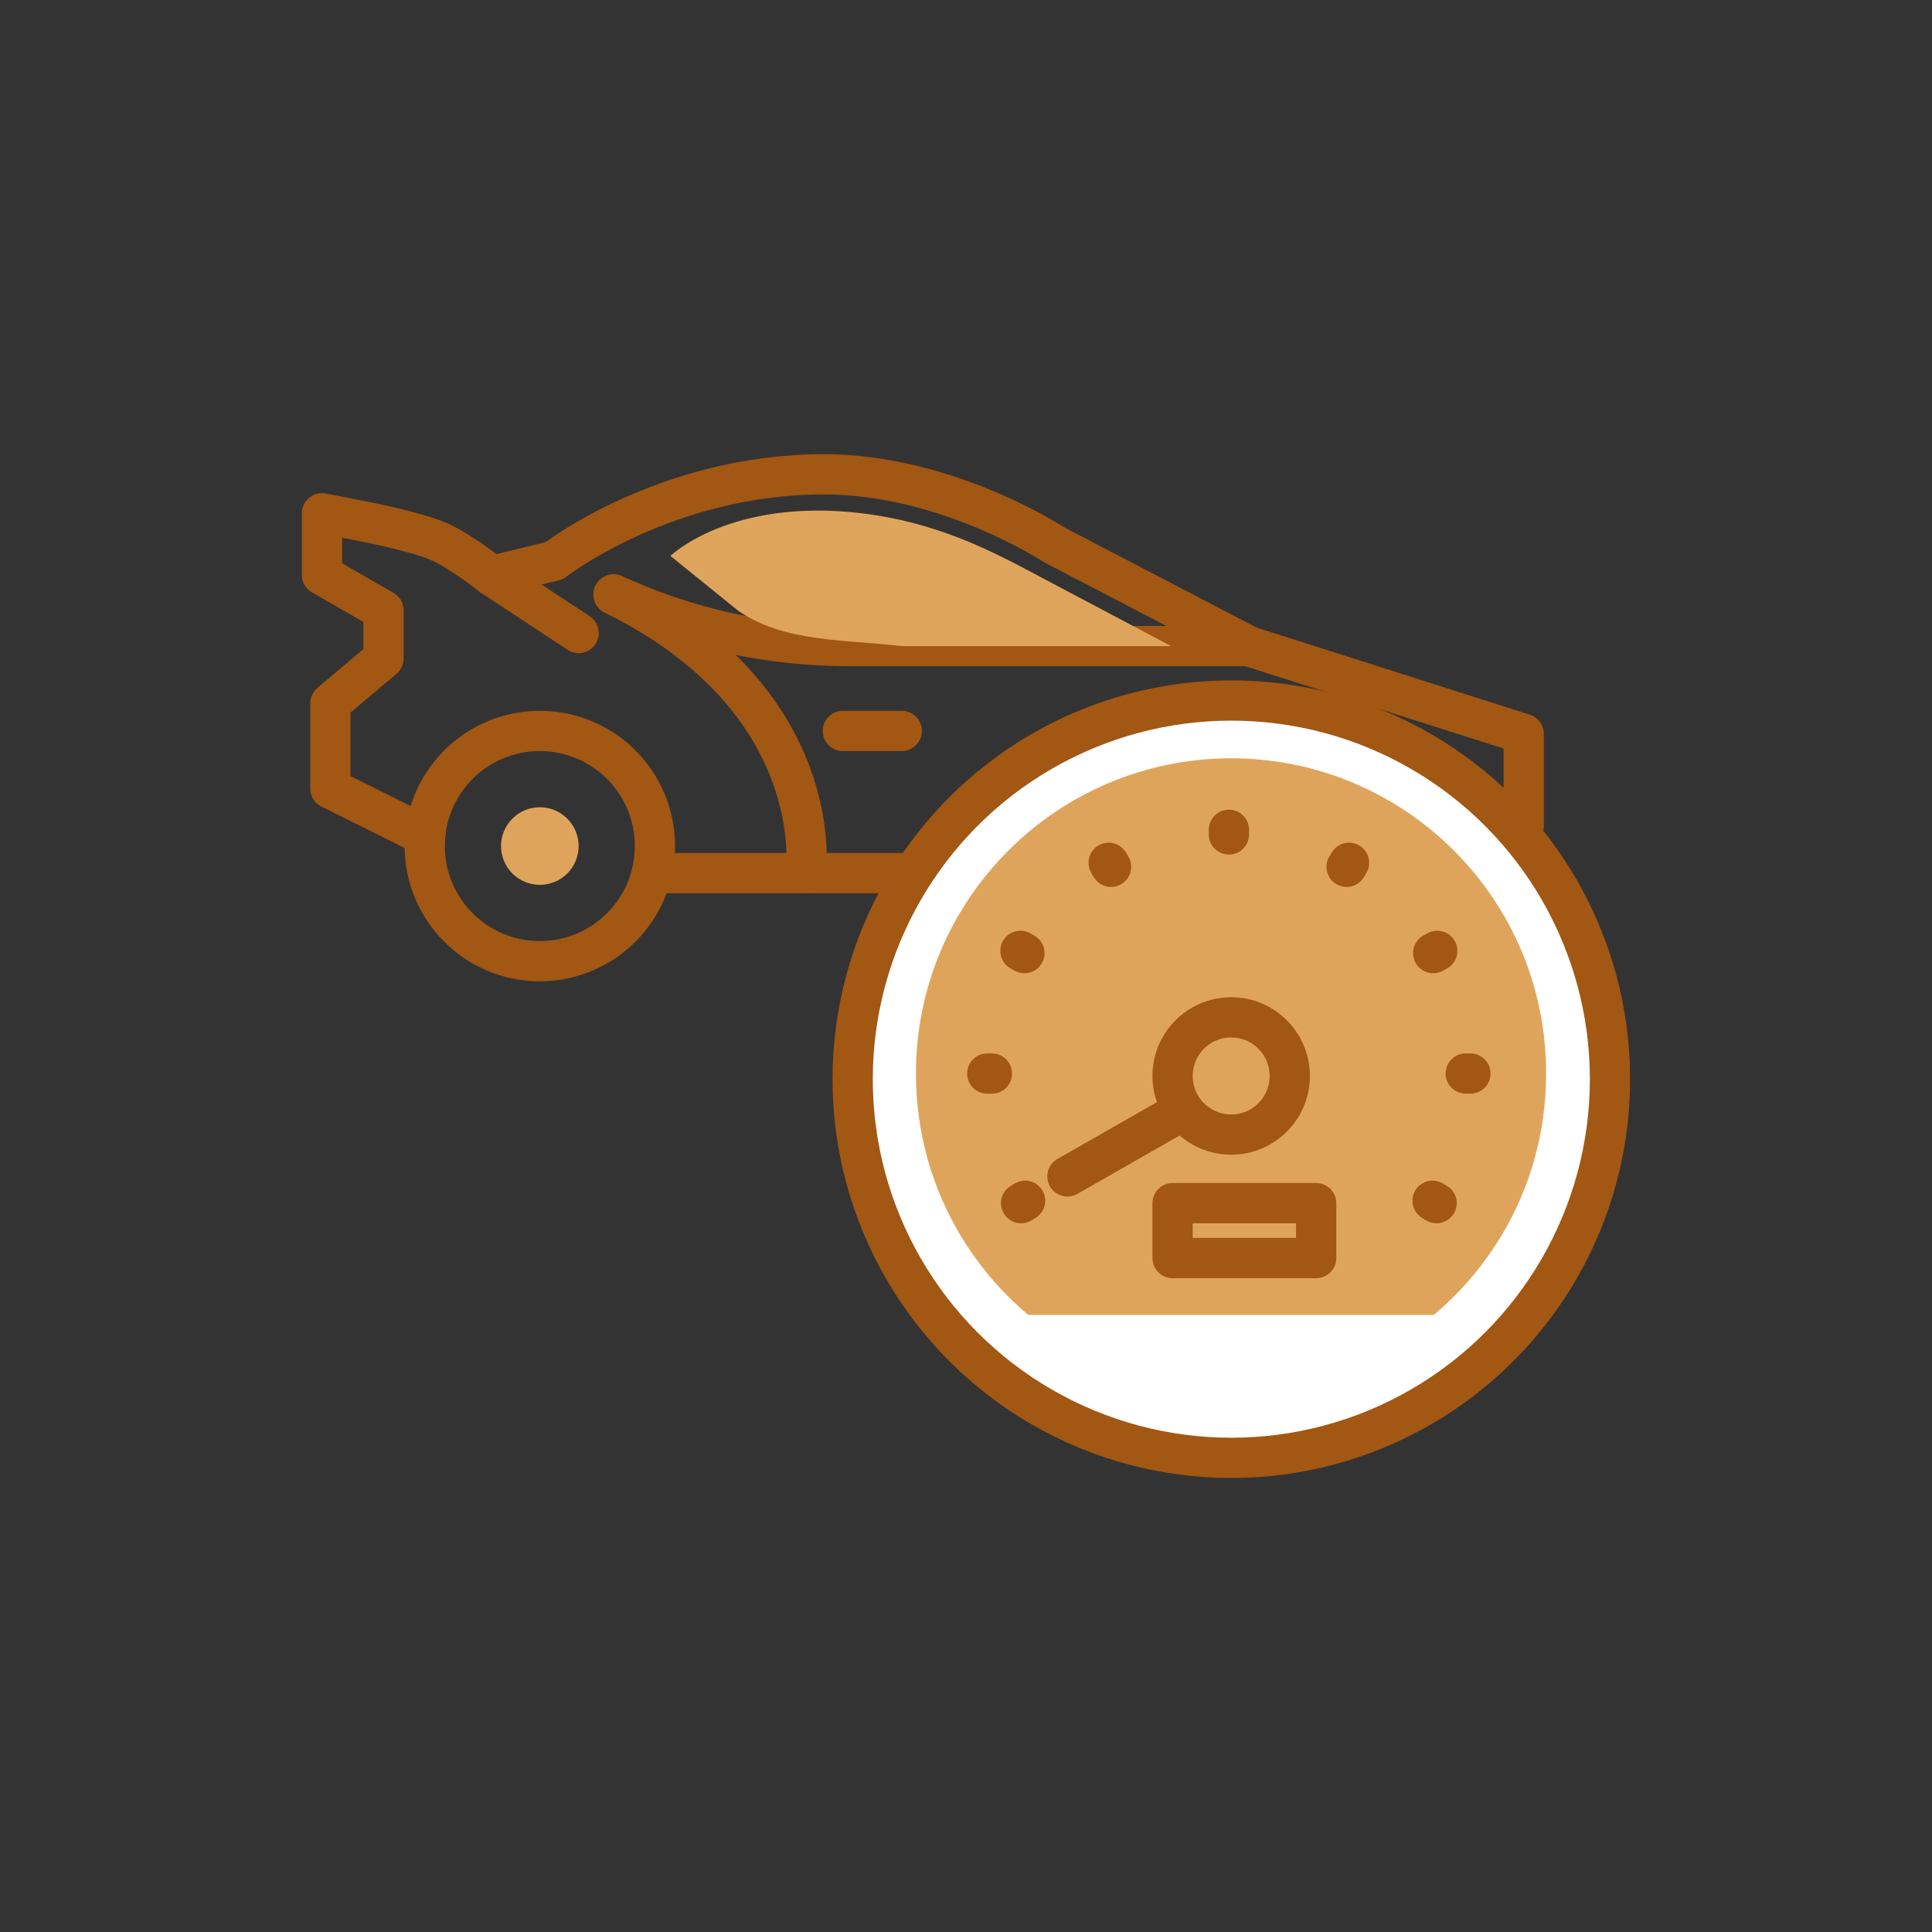 <?xml version="1.0" encoding="UTF-8"?> <!-- Generator: Adobe Illustrator 25.3.1, SVG Export Plug-In . SVG Version: 6.00 Build 0) --> <svg xmlns="http://www.w3.org/2000/svg" xmlns:xlink="http://www.w3.org/1999/xlink" version="1.1" id="Layer_1" x="0px" y="0px" viewBox="0 0 120 120" style="enable-background:new 0 0 120 120;" xml:space="preserve"><rect x="0" y="0" width="120" height="120" fill="#333333" stroke="none"/> <style type="text/css"> .st0{fill:none;stroke:#A25713;stroke-width:2.5;stroke-linecap:round;stroke-linejoin:round;stroke-miterlimit:10;} .st1{fill:#DFA45B;} .st2{fill:#FFFFFF;} .st3{fill:#002228;} .st4{fill:#FFFFFF;stroke:#A25713;stroke-width:2.5;stroke-linecap:round;stroke-linejoin:round;stroke-miterlimit:10;} </style> <g> <g> <circle class="st1" cx="33.53" cy="52.55" r="2.41"></circle> <circle class="st1" cx="75.15" cy="52.55" r="2.41"></circle> <circle class="st0" cx="75.15" cy="52.55" r="7.15"></circle> <circle class="st0" cx="33.53" cy="52.55" r="7.15"></circle> <path class="st0" d="M26.41,51.91l-5.89-2.93v-5.3l3.3-2.78v-2.99L20,35.71v-3.83l3.2,0.63c0,0,2.67,0.55,3.95,1.08 c1.43,0.6,3.39,2.17,3.39,2.17l5.4,3.56"></path> <line class="st0" x1="40.48" y1="54.23" x2="65.44" y2="54.23"></line> <path class="st0" d="M50.05,54.23c0,0,1.5-10.68-11.94-17.3"></path> <path class="st0" d="M77.56,40.13h-24.8c-4.83,0-9.61-1-14.03-2.94l-0.62-0.27"></path> <path class="st0" d="M82.1,54.23h7.17l5.37-2.91v-5.74l-17.07-5.44l-12.11-6.31c0,0-6.62-4.37-14.29-4.37 c-9.88,0-16.75,5.37-16.75,5.37l-3.86,0.94"></path> <line class="st0" x1="52.35" y1="45.4" x2="56.01" y2="45.4"></line> <path class="st1" d="M41.64,34.53l4.23,3.42c2.87,1.95,6.48,1.76,10.14,2.18h16.73l-8.13-4.3c-3.02-1.62-6.42-3.4-11.17-3.96 C45.33,30.93,41.64,34.53,41.64,34.53z"></path> </g> <circle class="st4" cx="76.48" cy="67.03" r="23.52"></circle> <g> <path class="st1" d="M76.47,47.1c-10.81,0-19.58,8.77-19.58,19.58c0,1.82,0.25,3.58,0.71,5.26c1.07,3.85,3.29,7.23,6.26,9.73h25.2 c2.97-2.5,5.2-5.88,6.26-9.73c0.47-1.67,0.71-3.44,0.71-5.26C96.05,55.87,87.28,47.1,76.47,47.1z"></path> <g> <g> <path class="st0" d="M80.11,66.83c0,2.01-1.63,3.64-3.64,3.64c-2.01,0-3.64-1.63-3.64-3.64c0-2.01,1.63-3.64,3.64-3.64 c0.21,0,0.42,0.02,0.62,0.05C78.81,63.53,80.11,65.03,80.11,66.83z"></path> <line class="st0" x1="66.3" y1="73.07" x2="73.48" y2="68.97"></line> </g> </g> <line class="st0" x1="61.32" y1="66.68" x2="61.61" y2="66.68"></line> <line class="st0" x1="63.42" y1="74.73" x2="63.67" y2="74.58"></line> <line class="st0" x1="63.38" y1="59.06" x2="63.63" y2="59.2"></line> <line class="st0" x1="68.86" y1="53.59" x2="69.01" y2="53.84"></line> <line class="st0" x1="91.33" y1="66.68" x2="91.04" y2="66.68"></line> <line class="st0" x1="89.23" y1="74.73" x2="88.98" y2="74.58"></line> <line class="st0" x1="89.27" y1="59.06" x2="89.02" y2="59.2"></line> <line class="st0" x1="83.79" y1="53.59" x2="83.64" y2="53.84"></line> <line class="st0" x1="76.33" y1="51.54" x2="76.33" y2="51.83"></line> <rect x="72.83" y="74.73" class="st0" width="8.92" height="3.41"></rect> </g> </g> </svg> 